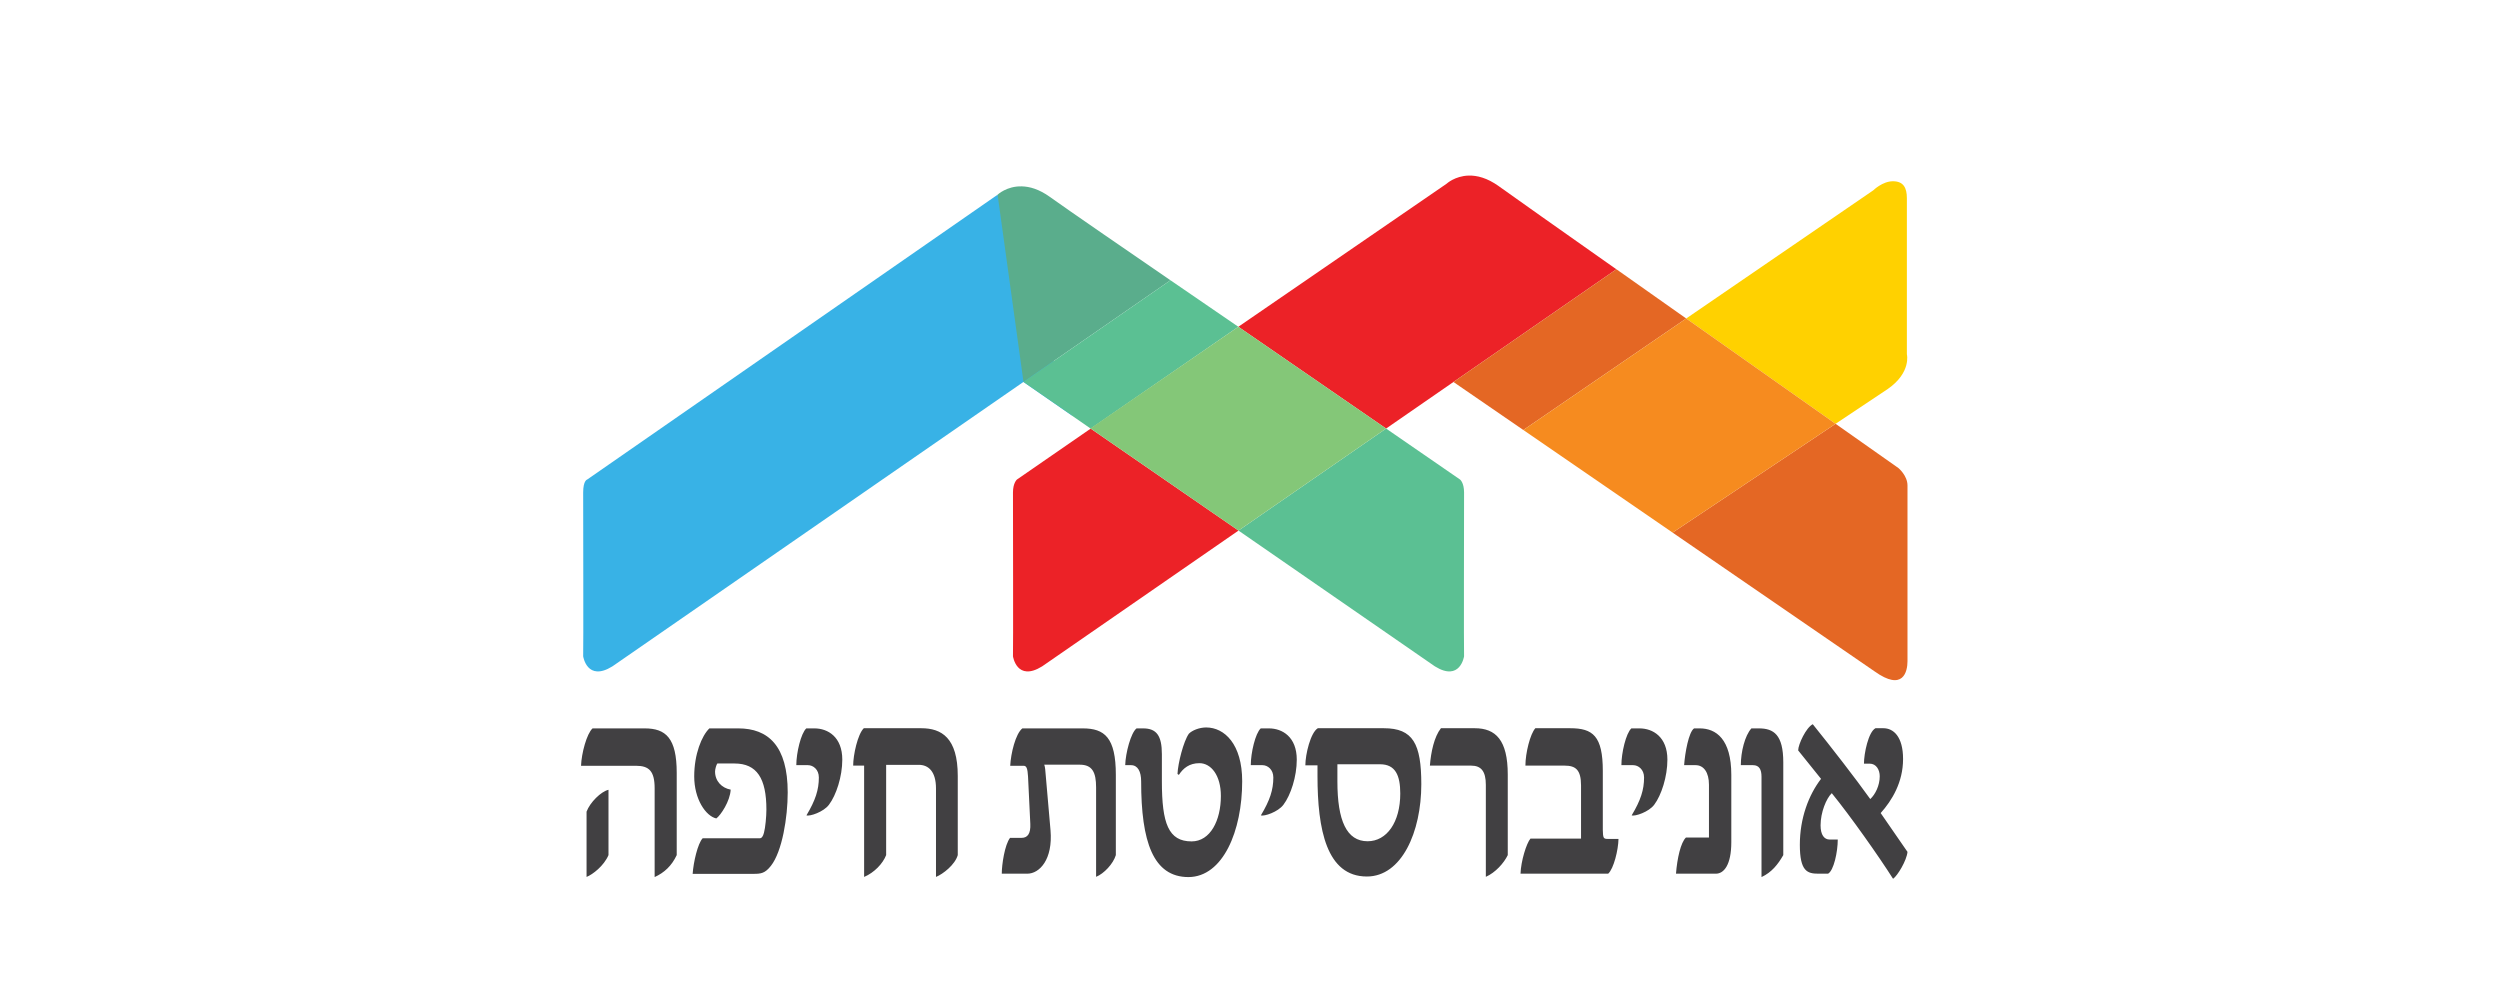 <svg xmlns="http://www.w3.org/2000/svg" xmlns:xlink="http://www.w3.org/1999/xlink" width="250" zoomAndPan="magnify" viewBox="0 0 187.5 75" height="100" preserveAspectRatio="xMidYMid meet" version="1.0"><defs><clipPath id="d0a0b0a000"><path d="M 43.578 14 L 93 14 L 93 51 L 43.578 51 Z M 43.578 14 " clip-rule="nonzero"/></clipPath><clipPath id="491fe15f6a"><path d="M 43.578 54 L 143.062 54 L 143.062 65.938 L 43.578 65.938 Z M 43.578 54 " clip-rule="nonzero"/></clipPath><clipPath id="f5d330e55b"><path d="M 126 13 L 143.062 13 L 143.062 32 L 126 32 Z M 126 13 " clip-rule="nonzero"/></clipPath><clipPath id="2bd312b5e2"><path d="M 125 31 L 143.062 31 L 143.062 52 L 125 52 Z M 125 31 " clip-rule="nonzero"/></clipPath></defs><path fill="#5bc093" d="M 103.957 32.141 L 109.504 35.965 C 109.504 35.965 109.805 36.195 109.805 36.934 C 109.805 37.84 109.781 49.234 109.805 49.223 C 109.805 49.223 109.516 51.156 107.617 49.977 L 92.887 39.793 " fill-opacity="1" fill-rule="nonzero"/><path fill="#ec2227" d="M 110.148 13.168 C 109.113 13.199 108.492 13.781 108.492 13.781 L 92.875 24.508 L 103.957 32.141 L 109.008 28.648 L 121.23 20.195 C 123.859 22.047 126.469 23.883 126.469 23.883 C 126.469 23.883 114.828 15.703 112.41 13.965 C 111.535 13.336 110.766 13.152 110.148 13.168 Z M 110.148 13.168 " fill-opacity="1" fill-rule="nonzero"/><path fill="#ec2227" d="M 92.887 39.793 L 81.801 32.145 L 76.27 35.965 C 76.27 35.965 75.973 36.219 75.973 36.934 C 75.973 37.828 75.996 49.223 75.973 49.223 C 75.973 49.223 76.258 51.156 78.16 49.977 Z M 92.887 39.793 " fill-opacity="1" fill-rule="nonzero"/><g clip-path="url(#d0a0b0a000)"><path fill="#38b2e6" d="M 65.652 20.965 L 44.039 35.965 C 44.039 35.965 43.738 36.031 43.738 36.934 C 43.738 37.828 43.762 49.223 43.738 49.223 C 43.738 49.223 44.027 51.156 45.93 49.977 L 76.754 28.648 L 80.391 31.168 L 80.402 31.16 L 74.82 14.602 Z M 92.875 24.508 Z M 92.875 24.508 " fill-opacity="1" fill-rule="nonzero"/></g><g clip-path="url(#491fe15f6a)"><path fill="#414042" d="M 143.062 63.891 L 141.051 60.98 C 141.902 60.031 142.73 58.668 142.73 56.926 C 142.73 55.238 142.004 54.617 141.258 54.617 L 140.66 54.617 C 140.129 54.895 139.797 56.512 139.797 57.273 L 140.223 57.273 C 140.727 57.273 140.98 57.746 140.98 58.219 C 140.98 58.914 140.648 59.582 140.27 59.93 C 139.188 58.414 137.301 55.98 135.957 54.316 C 135.461 54.559 134.863 55.828 134.863 56.281 L 136.578 58.414 C 135.645 59.629 134.988 61.371 134.988 63.359 C 134.988 65.344 135.543 65.527 136.383 65.527 L 137.105 65.527 C 137.531 65.297 137.832 63.891 137.832 62.965 L 137.223 62.965 C 136.816 62.965 136.543 62.617 136.543 61.902 C 136.543 60.934 136.969 59.883 137.383 59.488 C 138.785 61.211 140.902 64.211 141.98 65.91 C 142.316 65.68 143.004 64.535 143.062 63.891 M 133.746 64.133 L 133.746 57.168 C 133.746 55.102 133.023 54.629 131.918 54.629 L 131.355 54.629 C 130.863 55.172 130.562 56.395 130.562 57.387 L 131.473 57.387 C 131.941 57.387 132.113 57.711 132.113 58.254 L 132.113 65.781 C 132.875 65.426 133.344 64.836 133.746 64.133 M 129.848 63.16 L 129.848 58.117 C 129.848 55.426 128.699 54.629 127.48 54.629 L 127.055 54.629 C 126.652 54.906 126.375 56.465 126.309 57.387 L 127.172 57.387 C 127.781 57.387 128.172 57.93 128.172 58.855 L 128.172 62.816 L 126.445 62.816 C 126.055 63.184 125.789 64.375 125.699 65.527 L 128.688 65.527 C 129.285 65.527 129.848 64.883 129.848 63.16 M 125.055 56.973 C 125.055 55.273 123.973 54.629 122.961 54.629 L 122.352 54.629 C 121.949 54.996 121.605 56.465 121.605 57.387 L 122.488 57.387 C 122.879 57.387 123.305 57.711 123.305 58.312 C 123.305 59.234 123.055 60.02 122.375 61.152 C 122.617 61.246 123.664 60.898 124.066 60.355 C 124.605 59.641 125.055 58.242 125.055 56.973 M 121.387 62.918 L 120.559 62.918 C 120.406 62.918 120.316 62.895 120.27 62.793 C 120.234 62.699 120.211 62.527 120.211 62.25 L 120.211 57.828 C 120.211 55.195 119.465 54.617 117.762 54.617 L 115.152 54.617 C 114.762 55.043 114.406 56.488 114.406 57.422 L 117.348 57.422 C 118.164 57.422 118.578 57.723 118.578 58.914 L 118.578 62.895 L 114.785 62.895 C 114.484 63.242 114.07 64.582 114.039 65.527 L 120.613 65.527 C 121.027 65.16 121.375 63.738 121.387 62.918 M 113.082 64.133 L 113.082 58.094 C 113.082 55.504 112.176 54.617 110.609 54.617 L 108.07 54.617 C 107.562 55.262 107.32 56.406 107.242 57.422 L 110.336 57.422 C 111.082 57.422 111.438 57.84 111.438 58.867 L 111.438 65.762 C 112.152 65.449 112.797 64.73 113.082 64.133 M 105.02 59.512 C 105.02 61.672 104.008 63.094 102.57 63.094 C 100.996 63.094 100.305 61.547 100.305 58.613 L 100.305 57.32 L 103.504 57.32 C 104.652 57.32 105.02 58.148 105.02 59.512 M 106.598 58.82 C 106.598 55.781 105.977 54.617 103.789 54.617 L 98.836 54.617 C 98.293 54.941 97.902 56.578 97.902 57.398 L 98.812 57.398 L 98.812 58.195 C 98.812 62.203 99.488 65.738 102.516 65.738 C 105.125 65.738 106.598 62.398 106.598 58.82 M 97.258 56.973 C 97.258 55.273 96.18 54.629 95.168 54.629 L 94.555 54.629 C 94.152 54.996 93.809 56.465 93.809 57.387 L 94.684 57.387 C 95.074 57.387 95.5 57.711 95.5 58.312 C 95.5 59.234 95.246 60.02 94.566 61.152 C 94.809 61.246 95.855 60.898 96.258 60.355 C 96.801 59.641 97.258 58.242 97.258 56.973 M 93.164 58.59 C 93.164 55.805 91.832 54.559 90.461 54.559 C 89.934 54.559 89.395 54.789 89.164 55.031 C 88.762 55.598 88.348 57.238 88.312 58.047 L 88.414 58.117 C 88.738 57.617 89.199 57.238 89.957 57.238 C 90.82 57.238 91.566 58.137 91.566 59.699 C 91.566 61.535 90.773 63.105 89.371 63.105 C 87.633 63.105 87.141 61.766 87.141 58.602 L 87.141 56.566 C 87.141 55.172 86.738 54.629 85.734 54.629 L 85.242 54.629 C 84.816 54.953 84.414 56.488 84.391 57.387 L 84.828 57.387 C 85.332 57.387 85.586 57.863 85.586 58.602 C 85.586 63.129 86.484 65.781 89.141 65.781 C 91.727 65.762 93.164 62.32 93.164 58.59 M 83.688 64.133 L 83.688 58.117 C 83.688 55.309 82.84 54.629 81.207 54.629 L 76.676 54.629 C 76.168 55.031 75.812 56.5 75.766 57.434 L 76.777 57.434 C 76.996 57.434 77.066 57.652 77.102 58.23 L 77.273 61.789 C 77.309 62.527 77.066 62.84 76.617 62.84 L 75.754 62.84 C 75.352 63.359 75.133 64.848 75.133 65.527 L 77.043 65.527 C 77.973 65.527 78.973 64.453 78.789 62.273 L 78.434 58.195 C 78.398 57.746 78.387 57.551 78.32 57.352 L 80.988 57.352 C 81.918 57.352 82.207 57.918 82.207 59.051 L 82.207 65.762 C 82.793 65.527 83.492 64.789 83.688 64.133 M 71.832 64.133 L 71.832 58.195 C 71.832 55.332 70.613 54.617 69.098 54.617 L 64.785 54.617 C 64.324 55.066 63.988 56.625 63.988 57.422 L 64.809 57.422 L 64.809 65.77 C 65.566 65.449 66.211 64.777 66.461 64.133 L 66.461 57.363 L 68.91 57.363 C 69.637 57.363 70.199 57.863 70.199 59.133 L 70.199 65.77 C 70.73 65.551 71.625 64.859 71.832 64.133 M 63.172 56.973 C 63.172 55.273 62.094 54.629 61.082 54.629 L 60.473 54.629 C 60.07 54.996 59.723 56.465 59.723 57.387 L 60.598 57.387 C 60.988 57.387 61.414 57.711 61.414 58.312 C 61.414 59.234 61.16 60.02 60.484 61.152 C 60.723 61.246 61.77 60.898 62.172 60.355 C 62.715 59.641 63.172 58.242 63.172 56.973 M 59.078 59.434 C 59.078 55.934 57.609 54.629 55.375 54.629 L 53.203 54.629 C 52.629 55.184 52.066 56.566 52.066 58.23 C 52.066 59.941 52.938 61.211 53.723 61.383 C 54.055 61.141 54.758 60.09 54.801 59.223 C 54.125 59.098 53.629 58.578 53.629 57.863 C 53.629 57.688 53.73 57.34 53.801 57.262 L 55.09 57.262 C 56.77 57.262 57.48 58.383 57.48 60.715 C 57.48 61.234 57.402 62.078 57.297 62.457 C 57.227 62.734 57.125 62.871 56.977 62.871 L 52.699 62.871 C 52.328 63.266 52.008 64.664 51.949 65.539 L 56.516 65.539 C 57.078 65.539 57.379 65.496 57.816 64.941 C 58.664 63.867 59.078 61.301 59.078 59.434 M 45.637 64.133 L 45.637 59.234 C 45.074 59.363 44.246 60.184 43.992 60.875 L 43.992 65.77 C 44.453 65.586 45.293 64.941 45.637 64.133 M 50.754 64.133 L 50.754 57.965 C 50.754 55.355 49.938 54.629 48.352 54.629 L 44.441 54.629 C 44.004 55.031 43.613 56.488 43.578 57.434 L 47.707 57.434 C 48.672 57.434 49.098 57.828 49.098 59.121 L 49.098 65.781 C 49.824 65.449 50.375 64.941 50.754 64.133 " fill-opacity="1" fill-rule="nonzero"/></g><path fill="#5aad8c" d="M 76.629 13.977 C 75.5 13.949 74.82 14.602 74.82 14.602 L 76.762 28.645 L 87.785 21.02 C 88.094 21.234 88.066 21.211 88.363 21.418 C 84.766 18.949 80.18 15.801 78.738 14.766 C 77.934 14.188 77.219 13.988 76.629 13.977 Z M 76.629 13.977 " fill-opacity="1" fill-rule="nonzero"/><path fill="#5bc093" d="M 87.785 21.02 L 76.762 28.645 L 80.402 31.16 L 80.391 31.168 L 81.801 32.145 L 92.875 24.508 Z M 87.785 21.02 " fill-opacity="1" fill-rule="nonzero"/><path fill="#84c778" d="M 81.781 32.129 L 92.875 24.508 L 103.957 32.141 L 92.887 39.793 Z M 81.781 32.129 " fill-opacity="1" fill-rule="nonzero"/><g clip-path="url(#f5d330e55b)"><path fill="#ffd100" d="M 141.969 13.594 C 141.184 13.594 140.492 14.277 140.492 14.277 L 126.465 23.887 L 137.668 31.785 L 141.586 29.172 C 143.363 27.934 143.016 26.566 143.016 26.566 L 143.016 14.867 C 143.016 14.07 142.75 13.594 141.969 13.594 Z M 141.969 13.594 " fill-opacity="1" fill-rule="nonzero"/></g><g clip-path="url(#2bd312b5e2)"><path fill="#e46724" d="M 137.668 31.785 L 125.445 39.945 L 140.586 50.348 C 142.75 51.898 143.062 50.348 143.062 49.594 L 143.062 36.414 C 143.062 35.664 142.383 35.105 142.383 35.105 Z M 137.668 31.785 " fill-opacity="1" fill-rule="nonzero"/></g><path fill="#e46724" d="M 126.465 23.887 C 126.465 23.887 123.859 22.047 121.23 20.195 L 109.008 28.648 L 114.25 32.25 Z M 126.465 23.887 " fill-opacity="1" fill-rule="nonzero"/><path fill="#f68b1f" d="M 114.25 32.25 L 126.465 23.887 L 137.668 31.785 L 125.445 39.945 Z M 114.25 32.25 " fill-opacity="1" fill-rule="nonzero"/></svg>